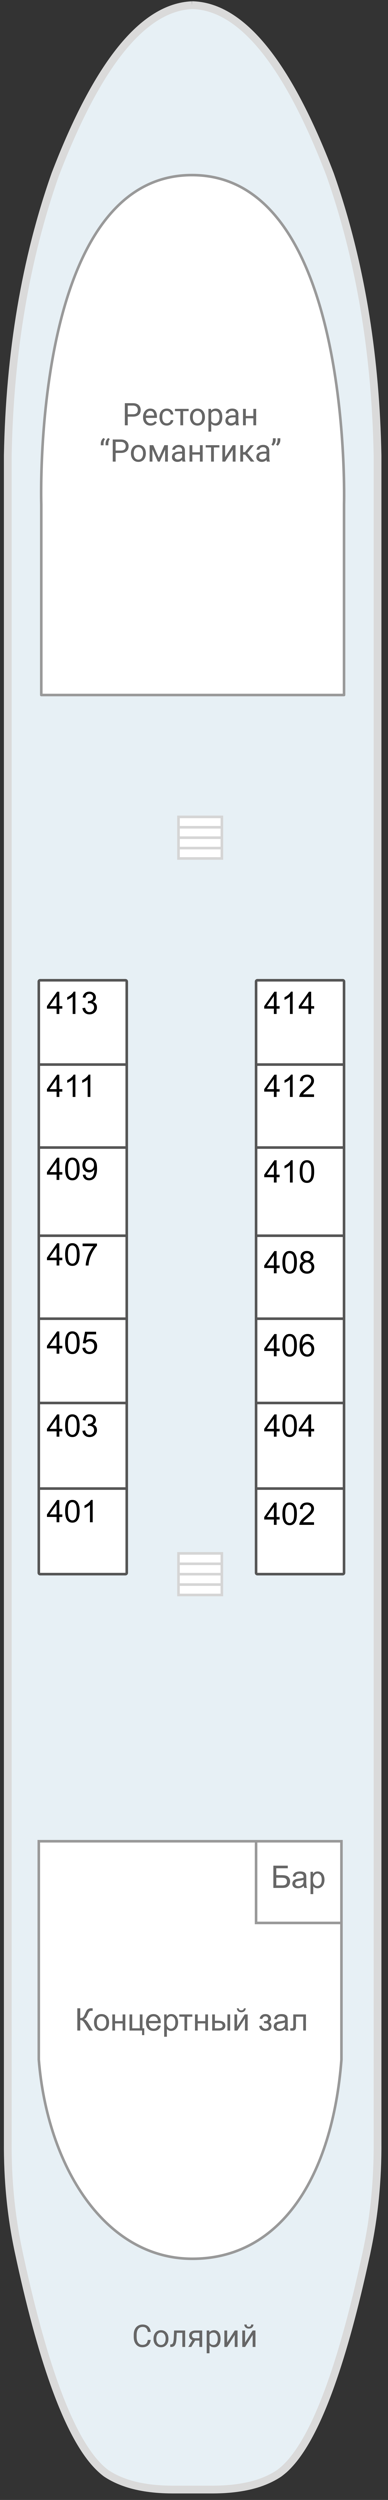 <?xml version="1.0"?>
<svg xmlns="http://www.w3.org/2000/svg" width="150" height="964" viewBox="0 0 150 964" fill="none">
<rect x="0" y="0" width="150" height="964" fill="#333333" stroke="none"/>
<g id="&#x428;&#x43B;&#x44E;&#x43F;&#x43E;&#x447;&#x43D;&#x430;&#x44F;">
<g id="&#x441;&#x445;&#x435;&#x43C;&#x430;">
<g id="&#x43F;&#x430;&#x43B;&#x443;&#x431;&#x430;">
<path d="M74.218 2L74.325 2L74.75 2C93.597 2.792 111.222 24.564 127.626 67.316C133.683 84.527 138.255 102.752 141.336 121.995C144.065 139.102 145.605 157.001 145.96 175.693V825.905C146.066 840.499 144.685 854.545 141.815 868.037C141.674 868.794 141.514 869.535 141.337 870.257C137.049 890.015 132.585 906.383 127.945 919.36C122.206 935.504 116.182 946.433 109.877 952.147C109.239 952.697 108.601 953.214 107.963 953.696C105.66 955.245 103.021 956.519 100.045 957.517C95.121 959.135 89.257 959.96 82.455 959.995L66.513 959.995C59.71 959.961 53.865 959.135 48.976 957.517C45.965 956.518 43.307 955.245 41.004 953.696C40.367 953.214 39.747 952.697 39.144 952.147C32.839 946.433 26.797 935.503 21.023 919.36C16.205 905.901 11.582 888.793 7.153 868.037C4.283 854.543 2.901 840.499 3.008 825.905V175.693C3.752 136.005 9.863 99.878 21.342 67.316C37.746 24.599 55.371 2.826 74.218 2Z" fill="#E7F0F5"/>
<path d="M74.325 2C74.289 2 74.254 2 74.218 2M74.325 2L74.75 2C93.597 2.792 111.222 24.564 127.626 67.316C133.683 84.527 138.255 102.752 141.336 121.995C144.065 139.102 145.605 157.001 145.96 175.693V825.905C146.066 840.499 144.685 854.545 141.815 868.037C141.674 868.794 141.514 869.535 141.337 870.257C137.049 890.015 132.585 906.383 127.945 919.36C122.206 935.504 116.182 946.433 109.877 952.147C109.239 952.697 108.601 953.214 107.963 953.696C105.66 955.245 103.021 956.519 100.045 957.517C95.121 959.135 89.257 959.96 82.455 959.995L66.513 959.995C59.71 959.961 53.865 959.135 48.976 957.517C45.965 956.518 43.307 955.245 41.004 953.696C40.367 953.214 39.747 952.697 39.144 952.147C32.839 946.433 26.797 935.503 21.023 919.36C16.205 905.901 11.582 888.793 7.153 868.037C4.283 854.543 2.901 840.499 3.008 825.905V175.693C3.752 136.005 9.863 99.878 21.342 67.316C37.746 24.599 55.371 2.826 74.218 2M74.325 2L74.218 2" stroke="#DADADA" stroke-width="3"/>
</g>
<g id="&#x43B;&#x435;&#x441;&#x442;&#x43D;&#x438;&#x446;&#x430; 1">
<path d="M69.001 599L85.761 599.001L85.761 603.009L85.761 607.017L85.761 611.026L85.765 615.034L69 615.034L69 611.025L69 607.017L69.001 603.008L69.001 599Z" fill="white"/>
<path d="M69.001 603.008L69.001 599L85.761 599.001L85.761 603.009M69.001 603.008L85.761 603.009M69.001 603.008L69 607.017M85.761 603.009L85.761 607.017M85.761 607.017L69 607.017M85.761 607.017L85.761 611.026M69 607.017L69 611.025M69 611.025L69 615.034L85.765 615.034L85.761 611.026M69 611.025L85.761 611.026" stroke="#D5D5D5"/>
</g>
<g id="&#x43B;&#x435;&#x441;&#x442;&#x43D;&#x438;&#x446;&#x430; 1_2">
<path d="M69.012 315L85.773 315.001L85.772 319.009L85.772 323.017L85.772 327.026L85.776 331.034L69.011 331.033L69.011 327.025L69.012 323.017L69.012 319.008L69.012 315Z" fill="white"/>
<path d="M69.012 319.008L69.012 315L85.773 315.001L85.772 319.009M69.012 319.008L85.772 319.009M69.012 319.008L69.012 323.017M85.772 319.009L85.772 323.017M85.772 323.017L69.012 323.017M85.772 323.017L85.772 327.026M69.012 323.017L69.011 327.025M69.011 327.025L69.011 331.033L85.776 331.034L85.772 327.026M69.011 327.025L85.772 327.026" stroke="#D5D5D5"/>
</g>
<g id="&#x43A;&#x43E;&#x43D;&#x442;&#x443;&#x440;&#x44B; &#x43A;&#x430;&#x44E;&#x442;">
<g id="Vector">
<path d="M99.5 378H132.5C132.776 378 133 378.224 133 378.5V410.5V442.5V476.5V508.5V541V574V606.5C133 606.776 132.776 607 132.5 607H99.5C99.224 607 99 606.776 99 606.5V574V541V508.5V476.5V442.5V410.5V378.5C99 378.224 99.224 378 99.5 378Z" fill="white"/>
<path d="M99 410.5V378.5C99 378.224 99.224 378 99.5 378H132.5C132.776 378 133 378.224 133 378.5V410.5M99 410.5H133M99 410.5V442.5M133 410.5V442.5M133 442.5H99M133 442.5V476.5M99 442.5V476.5M99 476.5H133M99 476.5V508.5M133 476.5V508.5M133 508.5H99M133 508.5V541M99 508.5V541M99 541H133M99 541V574M133 541V574M133 574V606.5C133 606.776 132.776 607 132.5 607H99.5C99.224 607 99 606.776 99 606.5V574M133 574H99" stroke="#555555"/>
</g>
<g id="Vector_2">
<path d="M15.5 378H48.5C48.776 378 49 378.224 49 378.5V410.5V442.5V476.5V508.5V541V574V606.5C49 606.776 48.776 607 48.5 607H15.5C15.224 607 15 606.776 15 606.5V574V541V508.5V476.5V442.5V410.5V378.5C15 378.224 15.224 378 15.5 378Z" fill="white"/>
<path d="M15 410.5V378.5C15 378.224 15.224 378 15.5 378H48.5C48.776 378 49 378.224 49 378.5V410.5M15 410.5H49M15 410.5V442.5M49 410.5V442.5M49 442.5H15M49 442.5V476.5M15 442.5V476.5M15 476.5H49M15 476.5V508.5M49 476.5V508.5M49 508.5H15M49 508.5V541M15 508.5V541M15 541H49M15 541V574M49 541V574M49 574V606.5C49 606.776 48.776 607 48.5 607H15.5C15.224 607 15 606.776 15 606.5V574M49 574H15" stroke="#555555"/>
</g>
</g>
<g id="&#x43A;&#x43E;&#x43D;&#x446;&#x435;&#x440;&#x442;&#x43D;&#x44B;&#x439;-&#x437;&#x430;&#x43B;">
<path d="M132 794.215C128.478 839.562 108.369 871 74.365 871C40.36 871 18.281 835.12 15 794.215V710H99H132V741.5V794.215Z" fill="white"/>
<path d="M99 710H15V794.215C18.281 835.12 40.36 871 74.365 871C108.369 871 128.478 839.562 132 794.215V741.5M99 710H132V741.5M99 710V741.5H132" stroke="#999999"/>
</g>
<path id="&#x440;&#x435;&#x441;&#x442;&#x43E;&#x440;&#x430;&#x43D;" d="M133 194.5C133 194.5 136.5 67.518 74.212 67.518C11.924 67.518 15.963 194.622 15.963 194.622L15.963 268L133 268L133 194.5Z" fill="white" stroke="#999999" stroke-linecap="round" stroke-linejoin="round"/>
</g>
<g id="text-labels">
<path id="&#x421;&#x43E;&#x43B;&#x44F;&#x440;&#x438;&#x439;" d="M58.266 902.293C58.16 903.196 57.826 903.893 57.264 904.385C56.705 904.873 55.961 905.117 55.031 905.117C54.023 905.117 53.215 904.756 52.606 904.033C52 903.311 51.697 902.344 51.697 901.133L51.697 900.313C51.697 899.52 51.838 898.822 52.12 898.221C52.405 897.619 52.807 897.158 53.327 896.838C53.846 896.514 54.448 896.352 55.131 896.352C56.038 896.352 56.764 896.606 57.311 897.114C57.858 897.617 58.176 898.317 58.266 899.211L57.135 899.211C57.037 898.532 56.825 898.039 56.496 897.735C56.172 897.43 55.717 897.278 55.131 897.278C54.413 897.278 53.848 897.543 53.438 898.074C53.032 898.606 52.828 899.361 52.828 900.342L52.828 901.168C52.828 902.094 53.022 902.83 53.408 903.377C53.795 903.924 54.336 904.197 55.031 904.197C55.656 904.197 56.135 904.057 56.467 903.776C56.803 903.49 57.026 902.996 57.135 902.293L58.266 902.293ZM59.35 901.772C59.35 901.151 59.471 900.592 59.713 900.096C59.959 899.6 60.299 899.217 60.733 898.948C61.17 898.678 61.668 898.543 62.227 898.543C63.09 898.543 63.787 898.842 64.319 899.44C64.854 900.038 65.121 900.833 65.121 901.825L65.121 901.901C65.121 902.518 65.002 903.073 64.764 903.565C64.529 904.053 64.192 904.434 63.75 904.708C63.313 904.981 62.809 905.118 62.238 905.118C61.379 905.118 60.682 904.819 60.147 904.221C59.615 903.623 59.35 902.832 59.35 901.848L59.35 901.772ZM60.44 901.901C60.44 902.604 60.602 903.168 60.926 903.594C61.254 904.02 61.691 904.233 62.238 904.233C62.789 904.233 63.227 904.018 63.551 903.588C63.875 903.155 64.037 902.549 64.037 901.772C64.037 901.077 63.871 900.514 63.539 900.084C63.211 899.651 62.774 899.434 62.227 899.434C61.692 899.434 61.26 899.647 60.932 900.073C60.604 900.498 60.44 901.108 60.44 901.901ZM71.584 898.661L71.584 905.001L70.494 905.001L70.494 899.557L68.338 899.557L68.209 901.93C68.139 903.02 67.955 903.799 67.658 904.268C67.365 904.737 66.898 904.981 66.258 905.001L65.824 905.001L65.824 904.046L66.135 904.022C66.486 903.983 66.738 903.78 66.891 903.413C67.043 903.046 67.141 902.366 67.184 901.374L67.301 898.661L71.584 898.661ZM78.17 898.661L78.17 905.001L77.08 905.001L77.08 902.534L75.445 902.534L73.951 905.001L72.779 905.001L74.373 902.37C73.967 902.222 73.654 901.993 73.436 901.684C73.221 901.372 73.114 901.009 73.114 900.595C73.114 900.016 73.33 899.552 73.764 899.2C74.198 898.845 74.778 898.665 75.504 898.661L78.17 898.661ZM74.203 900.606C74.203 900.915 74.309 901.165 74.52 901.356C74.731 901.544 75.01 901.64 75.358 901.644L77.08 901.644L77.08 899.54L75.522 899.54C75.119 899.54 74.799 899.64 74.561 899.839C74.323 900.034 74.203 900.29 74.203 900.606ZM85.266 901.902C85.266 902.867 85.045 903.644 84.604 904.234C84.162 904.824 83.564 905.118 82.811 905.118C82.041 905.118 81.436 904.874 80.994 904.386L80.994 907.439L79.91 907.439L79.91 898.661L80.901 898.661L80.953 899.364C81.395 898.818 82.008 898.544 82.793 898.544C83.555 898.544 84.157 898.831 84.598 899.406C85.043 899.98 85.266 900.779 85.266 901.802L85.266 901.902ZM84.182 901.779C84.182 901.064 84.029 900.499 83.725 900.085C83.42 899.671 83.002 899.464 82.471 899.464C81.815 899.464 81.323 899.755 80.994 900.337L80.994 903.366C81.319 903.945 81.815 904.234 82.483 904.234C83.002 904.234 83.414 904.029 83.719 903.618C84.028 903.204 84.182 902.591 84.182 901.779ZM90.75 898.662L91.834 898.662L91.834 905.002L90.75 905.002L90.75 900.378L87.826 905.001L86.742 905.001L86.743 898.662L87.826 898.662L87.826 903.29L90.75 898.662ZM97.676 898.662L98.76 898.662L98.76 905.002L97.676 905.002L97.676 900.379L94.752 905.002L93.668 905.002L93.668 898.662L94.752 898.662L94.752 903.291L97.676 898.662ZM97.969 896.353C97.969 896.826 97.807 897.207 97.483 897.496C97.162 897.781 96.741 897.924 96.217 897.924C95.694 897.924 95.27 897.779 94.946 897.49C94.621 897.201 94.459 896.822 94.459 896.353L95.344 896.353C95.344 896.627 95.418 896.842 95.567 896.998C95.715 897.15 95.932 897.226 96.217 897.226C96.491 897.226 96.704 897.15 96.856 896.998C97.012 896.846 97.09 896.631 97.09 896.353L97.969 896.353Z" fill="#666666"/>
<path id="&#x41A;&#x43E;&#x43D;&#x446;&#x435;&#x440;&#x442;&#x43D;&#x44B;&#x439; &#x437;&#x430;&#x43B;" d="M29.893 774.41L31.03 774.41L31.029 778.172C31.549 778.172 31.914 778.073 32.125 777.873C32.336 777.67 32.606 777.186 32.934 776.42C33.172 775.858 33.367 775.461 33.52 775.231C33.676 774.996 33.897 774.801 34.182 774.645C34.467 774.485 34.782 774.405 35.125 774.405C35.563 774.405 35.793 774.409 35.817 774.416L35.817 775.401C35.778 775.401 35.702 775.399 35.588 775.395C35.463 775.391 35.387 775.389 35.36 775.389C34.996 775.389 34.727 775.477 34.551 775.653C34.371 775.829 34.166 776.204 33.936 776.778C33.647 777.504 33.403 777.963 33.203 778.155C33.004 778.342 32.766 778.493 32.489 778.606C33.043 778.758 33.59 779.27 34.129 780.141L35.898 783L34.486 783L33.051 780.668C32.656 780.024 32.326 779.582 32.061 779.344C31.795 779.102 31.451 778.981 31.029 778.981L31.029 783L29.893 783L29.893 774.41ZM36.344 779.889C36.344 778.737 36.664 777.883 37.305 777.329C37.84 776.868 38.492 776.637 39.262 776.637C40.117 776.637 40.817 776.919 41.36 777.481C41.903 778.04 42.174 778.813 42.174 779.801C42.174 780.602 42.053 781.233 41.811 781.694C41.572 782.151 41.223 782.507 40.762 782.76C40.305 783.014 39.805 783.141 39.262 783.141C38.391 783.141 37.686 782.862 37.147 782.303C36.611 781.745 36.344 780.94 36.344 779.889ZM37.428 779.889C37.428 780.686 37.602 781.284 37.949 781.682C38.297 782.077 38.734 782.274 39.262 782.274C39.785 782.274 40.221 782.075 40.569 781.676C40.916 781.278 41.09 780.671 41.09 779.854C41.09 779.085 40.914 778.503 40.563 778.108C40.215 777.71 39.782 777.51 39.262 777.51C38.735 777.51 38.297 777.708 37.95 778.102C37.602 778.497 37.428 779.092 37.428 779.889ZM43.422 776.778L44.477 776.778L44.477 779.368L47.401 779.368L47.401 776.778L48.455 776.778L48.455 783.001L47.4 783.001L47.401 780.241L44.477 780.241L44.477 783.001L43.422 783.001L43.422 776.778ZM50.067 776.778L51.121 776.778L51.121 782.134L54.039 782.134L54.039 776.778L55.094 776.779L55.094 782.134L55.773 782.134L55.773 784.765L54.906 784.765L54.906 783.001L50.066 783.001L50.067 776.778ZM61.047 780.998L62.137 781.132C61.965 781.769 61.647 782.263 61.182 782.615C60.717 782.966 60.123 783.142 59.4 783.142C58.49 783.142 57.768 782.863 57.233 782.304C56.701 781.741 56.436 780.954 56.436 779.943C56.436 778.896 56.705 778.083 57.244 777.505C57.783 776.927 58.483 776.638 59.342 776.638C60.174 776.638 60.854 776.921 61.381 777.488C61.908 778.054 62.172 778.851 62.172 779.878C62.172 779.941 62.17 780.035 62.166 780.16L57.526 780.159C57.565 780.843 57.758 781.367 58.106 781.73C58.453 782.093 58.887 782.275 59.406 782.275C59.793 782.275 60.123 782.173 60.397 781.97C60.67 781.767 60.887 781.443 61.047 780.998ZM57.584 779.292L61.059 779.292C61.012 778.769 60.879 778.376 60.66 778.115C60.325 777.708 59.889 777.505 59.354 777.505C58.869 777.505 58.461 777.667 58.129 777.992C57.801 778.316 57.619 778.749 57.584 779.292ZM63.467 785.386L63.467 776.779L64.428 776.779L64.428 777.587C64.655 777.271 64.91 777.035 65.196 776.879C65.481 776.718 65.826 776.638 66.233 776.638C66.764 776.638 67.233 776.775 67.639 777.049C68.045 777.322 68.352 777.709 68.559 778.209C68.766 778.705 68.869 779.25 68.869 779.844C68.869 780.48 68.754 781.054 68.523 781.566C68.297 782.074 67.965 782.465 67.527 782.738C67.094 783.008 66.637 783.142 66.156 783.142C65.805 783.142 65.488 783.068 65.207 782.92C64.93 782.771 64.701 782.584 64.522 782.357L64.522 785.386L63.467 785.386ZM64.422 779.925C64.422 780.726 64.584 781.318 64.908 781.701C65.233 782.084 65.625 782.275 66.086 782.275C66.555 782.275 66.955 782.078 67.287 781.683C67.623 781.285 67.791 780.67 67.791 779.838C67.791 779.045 67.627 778.451 67.299 778.056C66.975 777.662 66.586 777.465 66.133 777.465C65.684 777.464 65.285 777.675 64.938 778.097C64.594 778.515 64.422 779.125 64.422 779.925ZM69.309 776.779L74.365 776.779L74.365 777.652L72.362 777.652L72.361 783.002L71.313 783.002L71.313 777.652L69.309 777.652L69.309 776.779ZM75.379 776.779L76.434 776.779L76.434 779.369L79.358 779.369L79.358 776.779L80.412 776.779L80.412 783.002L79.358 783.002L79.358 780.242L76.434 780.242L76.434 783.002L75.379 783.002L75.379 776.779ZM87.93 776.78L88.985 776.78L88.984 783.002L87.93 783.002L87.93 776.78ZM82.03 776.78L83.084 776.78L83.084 779.211L84.42 779.211C85.291 779.211 85.961 779.381 86.43 779.721C86.903 780.057 87.139 780.522 87.139 781.116C87.139 781.635 86.942 782.081 86.547 782.452C86.156 782.819 85.529 783.002 84.666 783.002L82.029 783.002L82.03 776.78ZM83.084 782.135L84.192 782.135C84.859 782.135 85.336 782.053 85.621 781.889C85.906 781.725 86.049 781.469 86.049 781.122C86.049 780.852 85.944 780.612 85.733 780.401C85.522 780.19 85.055 780.084 84.332 780.084L83.084 780.084L83.084 782.135ZM90.631 776.78L91.686 776.78L91.686 781.526L94.61 776.78L95.746 776.78L95.746 783.003L94.692 783.003L94.692 778.286L91.768 783.003L90.631 783.003L90.631 776.78ZM94.293 774.425L95.014 774.425C94.955 774.913 94.776 775.288 94.475 775.55C94.178 775.811 93.782 775.942 93.285 775.942C92.785 775.942 92.385 775.813 92.084 775.555C91.787 775.294 91.61 774.917 91.551 774.424L92.272 774.424C92.326 774.69 92.434 774.889 92.594 775.022C92.758 775.151 92.977 775.216 93.25 775.216C93.567 775.216 93.805 775.153 93.965 775.028C94.129 774.899 94.239 774.698 94.293 774.425ZM102.051 780.19L102.051 779.364C102.496 779.36 102.799 779.343 102.959 779.312C103.123 779.28 103.278 779.187 103.422 779.03C103.567 778.874 103.639 778.679 103.639 778.444C103.639 778.159 103.543 777.933 103.352 777.765C103.164 777.593 102.92 777.507 102.619 777.507C102.026 777.507 101.61 777.856 101.371 778.556L100.369 778.392C100.682 777.224 101.436 776.64 102.631 776.64C103.295 776.64 103.815 776.821 104.19 777.185C104.569 777.548 104.758 777.982 104.758 778.485C104.758 778.993 104.512 779.398 104.02 779.698C104.332 779.866 104.567 780.081 104.723 780.343C104.879 780.601 104.957 780.907 104.957 781.263C104.957 781.821 104.754 782.275 104.348 782.622C103.941 782.97 103.373 783.144 102.643 783.144C101.225 783.144 100.402 782.513 100.176 781.251L101.166 781.04C101.256 781.438 101.438 781.747 101.711 781.966C101.988 782.185 102.305 782.294 102.66 782.294C103.016 782.294 103.311 782.194 103.545 781.995C103.783 781.792 103.902 781.534 103.902 781.222C103.902 780.98 103.828 780.769 103.68 780.589C103.531 780.409 103.373 780.298 103.205 780.255C103.037 780.208 102.733 780.185 102.291 780.185C102.256 780.185 102.176 780.187 102.051 780.19ZM110.242 782.236C109.852 782.568 109.475 782.802 109.111 782.939C108.752 783.075 108.365 783.144 107.951 783.144C107.268 783.144 106.742 782.978 106.375 782.646C106.008 782.31 105.824 781.882 105.824 781.362C105.824 781.058 105.893 780.78 106.029 780.53C106.17 780.277 106.352 780.073 106.574 779.921C106.801 779.769 107.055 779.654 107.336 779.575C107.543 779.521 107.856 779.468 108.274 779.417C109.125 779.316 109.752 779.195 110.155 779.054C110.158 778.91 110.16 778.818 110.16 778.779C110.16 778.349 110.061 778.046 109.862 777.87C109.592 777.632 109.192 777.513 108.66 777.513C108.164 777.513 107.797 777.601 107.559 777.777C107.324 777.948 107.151 778.255 107.037 778.697L106.006 778.556C106.1 778.114 106.254 777.759 106.469 777.489C106.684 777.216 106.994 777.007 107.401 776.863C107.807 776.714 108.278 776.64 108.813 776.64C109.344 776.64 109.776 776.702 110.108 776.827C110.44 776.953 110.684 777.111 110.84 777.302C110.996 777.49 111.106 777.728 111.168 778.017C111.203 778.197 111.221 778.521 111.221 778.99L111.221 780.396C111.221 781.376 111.242 781.997 111.285 782.259C111.332 782.517 111.422 782.765 111.555 783.003L110.453 783.003C110.344 782.785 110.274 782.529 110.242 782.236ZM110.154 779.88C109.772 780.036 109.197 780.169 108.432 780.279C107.998 780.341 107.692 780.411 107.512 780.489C107.332 780.568 107.194 780.683 107.096 780.835C106.998 780.984 106.949 781.15 106.949 781.333C106.949 781.614 107.055 781.849 107.266 782.036C107.481 782.224 107.793 782.318 108.203 782.318C108.609 782.318 108.971 782.23 109.287 782.054C109.604 781.874 109.836 781.63 109.984 781.322C110.098 781.083 110.154 780.732 110.154 780.267L110.154 779.88ZM113.377 776.781L118.276 776.781L118.275 783.004L117.227 783.004L117.227 777.654L114.432 777.654L114.432 780.753C114.432 781.476 114.408 781.953 114.361 782.183C114.315 782.414 114.186 782.615 113.975 782.787C113.764 782.958 113.459 783.044 113.061 783.044C112.815 783.044 112.531 783.029 112.211 782.997L112.211 782.119L112.674 782.119C112.893 782.119 113.049 782.097 113.143 782.054C113.236 782.007 113.299 781.935 113.33 781.837C113.361 781.74 113.377 781.421 113.377 780.882L113.377 776.781Z" fill="#666666"/>
<path id="&#x41A;&#x43E;&#x43D;&#x446;&#x435;&#x440;&#x442;&#x43D;&#x44B;&#x439; &#x437;&#x430;&#x43B;_2" d="M105.683 719.41L111.255 719.411L111.255 720.424L106.819 720.424L106.819 723.073L108.87 723.073C109.628 723.073 110.229 723.145 110.675 723.29C111.124 723.434 111.483 723.708 111.753 724.11C112.022 724.508 112.157 724.973 112.157 725.504C112.157 725.938 112.059 726.344 111.864 726.723C111.673 727.098 111.385 727.405 111.003 727.643C110.62 727.881 109.968 728 109.046 728L105.682 728L105.683 719.41ZM106.819 727.033L109.093 727.034C109.706 727.034 110.165 726.909 110.47 726.659C110.778 726.409 110.932 726.034 110.932 725.534C110.932 725.178 110.845 724.881 110.669 724.643C110.493 724.405 110.249 724.247 109.936 724.168C109.624 724.09 109.091 724.051 108.337 724.051L106.819 724.051L106.819 727.033ZM117.43 727.233C117.04 727.565 116.663 727.799 116.3 727.936C115.94 728.073 115.553 728.141 115.139 728.141C114.456 728.141 113.93 727.975 113.563 727.643C113.196 727.307 113.012 726.879 113.012 726.36C113.012 726.055 113.081 725.778 113.218 725.528C113.358 725.274 113.54 725.071 113.763 724.919C113.989 724.766 114.243 724.651 114.524 724.573C114.731 724.518 115.044 724.465 115.462 724.415C116.313 724.313 116.94 724.192 117.343 724.051C117.347 723.907 117.349 723.815 117.349 723.776C117.349 723.346 117.249 723.044 117.05 722.868C116.78 722.63 116.38 722.51 115.849 722.51C115.352 722.51 114.985 722.598 114.747 722.774C114.513 722.946 114.339 723.253 114.225 723.694L113.194 723.553C113.288 723.112 113.442 722.756 113.657 722.487C113.872 722.213 114.183 722.004 114.589 721.86C114.995 721.712 115.466 721.637 116.001 721.637C116.532 721.637 116.964 721.7 117.296 721.825C117.628 721.95 117.872 722.108 118.028 722.3C118.185 722.487 118.294 722.725 118.356 723.014C118.392 723.194 118.409 723.518 118.409 723.987L118.409 725.393C118.409 726.374 118.43 726.995 118.473 727.257C118.52 727.514 118.61 727.762 118.743 728.001L117.641 728.001C117.532 727.782 117.462 727.526 117.43 727.233ZM117.343 724.878C116.96 725.034 116.386 725.167 115.62 725.276C115.186 725.339 114.88 725.409 114.7 725.487C114.52 725.565 114.382 725.68 114.284 725.833C114.186 725.981 114.137 726.147 114.137 726.331C114.137 726.612 114.243 726.846 114.454 727.034C114.669 727.221 114.981 727.315 115.391 727.315C115.798 727.315 116.159 727.227 116.475 727.051C116.792 726.872 117.024 726.628 117.173 726.319C117.286 726.081 117.343 725.729 117.343 725.264L117.343 724.878ZM120.049 730.386L120.05 721.778L121.011 721.778L121.011 722.587C121.237 722.27 121.493 722.034 121.778 721.878C122.063 721.718 122.409 721.638 122.815 721.638C123.347 721.638 123.815 721.774 124.222 722.048C124.628 722.321 124.935 722.708 125.142 723.208C125.349 723.704 125.452 724.249 125.452 724.843C125.452 725.48 125.337 726.054 125.106 726.565C124.88 727.073 124.548 727.464 124.11 727.737C123.676 728.007 123.219 728.142 122.739 728.142C122.387 728.142 122.071 728.067 121.79 727.919C121.512 727.77 121.284 727.583 121.104 727.356L121.104 730.386L120.049 730.386ZM121.005 724.925C121.005 725.725 121.167 726.317 121.491 726.7C121.815 727.083 122.208 727.274 122.669 727.274C123.137 727.274 123.538 727.077 123.87 726.683C124.206 726.284 124.374 725.669 124.374 724.837C124.374 724.044 124.21 723.45 123.882 723.056C123.558 722.661 123.169 722.464 122.716 722.464C122.267 722.464 121.868 722.675 121.52 723.097C121.177 723.515 121.005 724.124 121.005 724.925Z" fill="#666666"/>
<path id="&#x420;&#x435;&#x441;&#x442;&#x43E;&#x440;&#x430;&#x43D; " d="M49.384 160.661L49.384 164.001L48.259 164.001L48.259 155.469L51.406 155.469C52.339 155.469 53.07 155.708 53.597 156.184C54.128 156.661 54.394 157.292 54.394 158.077C54.394 158.905 54.134 159.544 53.614 159.993C53.099 160.438 52.358 160.661 51.394 160.661L49.384 160.661ZM49.384 159.741L51.406 159.741C52.007 159.741 52.468 159.6 52.788 159.319C53.109 159.034 53.269 158.624 53.269 158.089C53.269 157.581 53.109 157.175 52.788 156.87C52.468 156.565 52.029 156.407 51.47 156.395L49.384 156.395L49.384 159.741ZM58.208 164.118C57.349 164.118 56.649 163.837 56.11 163.274C55.571 162.708 55.302 161.952 55.302 161.007L55.302 160.807C55.302 160.179 55.421 159.618 55.659 159.126C55.902 158.63 56.237 158.243 56.667 157.966C57.101 157.684 57.57 157.544 58.074 157.544C58.898 157.544 59.538 157.815 59.995 158.358C60.452 158.901 60.681 159.679 60.681 160.69L60.681 161.142L56.386 161.141C56.401 161.766 56.583 162.272 56.931 162.659C57.282 163.042 57.728 163.233 58.267 163.233C58.65 163.233 58.974 163.155 59.239 162.999C59.505 162.843 59.737 162.636 59.937 162.378L60.599 162.894C60.067 163.71 59.27 164.118 58.208 164.118ZM58.074 158.435C57.636 158.434 57.269 158.595 56.972 158.915C56.675 159.231 56.491 159.677 56.421 160.251L59.597 160.251L59.597 160.169C59.566 159.618 59.417 159.192 59.152 158.892C58.886 158.587 58.527 158.435 58.074 158.435ZM64.484 163.234C64.87 163.234 65.208 163.116 65.497 162.882C65.786 162.648 65.946 162.355 65.978 162.003L67.003 162.003C66.984 162.366 66.859 162.712 66.628 163.04C66.397 163.368 66.089 163.63 65.702 163.825C65.319 164.021 64.913 164.118 64.483 164.118C63.62 164.118 62.933 163.831 62.421 163.257C61.913 162.679 61.659 161.89 61.659 160.89L61.659 160.708C61.659 160.091 61.773 159.542 61.999 159.062C62.226 158.581 62.55 158.208 62.972 157.943C63.398 157.677 63.9 157.544 64.478 157.544C65.189 157.544 65.779 157.757 66.247 158.183C66.72 158.609 66.972 159.161 67.003 159.841L65.978 159.841C65.947 159.431 65.79 159.095 65.509 158.833C65.232 158.568 64.888 158.435 64.478 158.435C63.927 158.435 63.499 158.634 63.194 159.032C62.894 159.427 62.743 159.999 62.743 160.749L62.743 160.954C62.743 161.685 62.894 162.247 63.194 162.642C63.495 163.036 63.925 163.234 64.484 163.234ZM72.933 158.541L70.806 158.54L70.806 164.001L69.722 164.001L69.722 158.54L67.636 158.54L67.636 157.661L72.933 157.662L72.933 158.541ZM73.454 160.773C73.454 160.152 73.575 159.593 73.818 159.097C74.064 158.601 74.404 158.218 74.837 157.949C75.275 157.679 75.773 157.545 76.331 157.545C77.195 157.545 77.892 157.843 78.423 158.441C78.958 159.039 79.226 159.834 79.226 160.826L79.226 160.902C79.226 161.519 79.106 162.074 78.868 162.566C78.634 163.054 78.296 163.435 77.855 163.709C77.417 163.982 76.913 164.119 76.343 164.119C75.483 164.119 74.786 163.82 74.251 163.222C73.72 162.625 73.454 161.834 73.454 160.849L73.454 160.773ZM74.544 160.902C74.544 161.605 74.706 162.17 75.03 162.595C75.359 163.021 75.796 163.234 76.343 163.234C76.894 163.234 77.331 163.019 77.655 162.59C77.98 162.156 78.142 161.551 78.142 160.773C78.142 160.078 77.976 159.515 77.644 159.086C77.316 158.652 76.878 158.435 76.331 158.435C75.796 158.435 75.365 158.648 75.036 159.074C74.708 159.5 74.544 160.109 74.544 160.902ZM85.941 160.902C85.941 161.867 85.72 162.645 85.278 163.234C84.837 163.824 84.239 164.119 83.485 164.119C82.716 164.119 82.11 163.875 81.669 163.387L81.669 166.439L80.585 166.439L80.585 157.662L81.576 157.662L81.628 158.365C82.07 157.818 82.683 157.545 83.468 157.545C84.23 157.545 84.831 157.832 85.273 158.406C85.718 158.98 85.941 159.779 85.941 160.803L85.941 160.902ZM84.857 160.779C84.857 160.064 84.704 159.5 84.4 159.086C84.095 158.672 83.677 158.465 83.146 158.465C82.49 158.465 81.997 158.756 81.669 159.338L81.669 162.367C81.993 162.945 82.489 163.234 83.157 163.234C83.677 163.234 84.089 163.029 84.394 162.619C84.702 162.205 84.857 161.592 84.857 160.779ZM91.237 164.002C91.175 163.877 91.124 163.655 91.085 163.334C90.581 163.858 89.98 164.119 89.28 164.119C88.655 164.119 88.142 163.943 87.739 163.592C87.341 163.236 87.142 162.787 87.142 162.244C87.142 161.584 87.392 161.072 87.892 160.709C88.396 160.342 89.103 160.158 90.013 160.158L91.068 160.158L91.068 159.66C91.068 159.281 90.954 158.981 90.728 158.758C90.501 158.531 90.167 158.418 89.726 158.418C89.339 158.418 89.015 158.516 88.753 158.711C88.491 158.906 88.361 159.143 88.361 159.42L87.271 159.42C87.271 159.104 87.382 158.799 87.605 158.506C87.831 158.209 88.136 157.975 88.519 157.803C88.906 157.631 89.329 157.545 89.79 157.545C90.521 157.545 91.093 157.729 91.507 158.096C91.921 158.459 92.136 158.961 92.152 159.602L92.151 162.52C92.151 163.102 92.226 163.565 92.374 163.908L92.374 164.002L91.237 164.002ZM89.439 163.176C89.778 163.176 90.101 163.088 90.405 162.912C90.71 162.737 90.931 162.508 91.067 162.227L91.067 160.926L90.218 160.926C88.89 160.926 88.226 161.315 88.226 162.092C88.226 162.432 88.339 162.697 88.566 162.889C88.792 163.08 89.083 163.176 89.439 163.176ZM99.03 164.002L97.946 164.002L97.946 161.295L95.034 161.295L95.034 164.002L93.944 164.002L93.945 157.662L95.034 157.662L95.034 160.411L97.946 160.411L97.947 157.663L99.031 157.663L99.03 164.002ZM39.979 168.889L40.6 169.311C40.237 169.807 40.05 170.342 40.038 170.916L40.038 171.713L38.96 171.713L38.96 171.033C38.96 170.635 39.053 170.24 39.241 169.85C39.432 169.459 39.678 169.139 39.979 168.889ZM41.825 168.889L42.446 169.311C42.083 169.807 41.895 170.342 41.884 170.916L41.883 171.713L40.805 171.713L40.805 171.033C40.805 170.635 40.899 170.241 41.087 169.85C41.278 169.459 41.524 169.139 41.825 168.889ZM44.708 174.661L44.708 178L43.583 178L43.583 169.469L46.729 169.469C47.663 169.469 48.393 169.708 48.921 170.184C49.452 170.661 49.718 171.292 49.718 172.077C49.718 172.905 49.458 173.544 48.938 173.993C48.422 174.438 47.682 174.661 46.717 174.661L44.708 174.661ZM44.708 173.741L46.729 173.741C47.331 173.741 47.792 173.6 48.112 173.319C48.432 173.034 48.593 172.624 48.593 172.088C48.593 171.581 48.432 171.174 48.112 170.87C47.792 170.565 47.352 170.407 46.794 170.395L44.708 170.395L44.708 173.741ZM50.614 174.772C50.614 174.151 50.735 173.592 50.977 173.096C51.223 172.6 51.563 172.217 51.997 171.948C52.434 171.678 52.932 171.544 53.491 171.544C54.354 171.544 55.051 171.843 55.583 172.44C56.118 173.038 56.385 173.833 56.385 174.825L56.385 174.901C56.385 175.518 56.266 176.073 56.028 176.565C55.794 177.054 55.456 177.434 55.014 177.708C54.577 177.981 54.073 178.118 53.502 178.118C52.643 178.118 51.946 177.819 51.411 177.221C50.879 176.624 50.614 175.833 50.614 174.848L50.614 174.772ZM51.704 174.901C51.704 175.604 51.866 176.169 52.19 176.594C52.518 177.02 52.956 177.233 53.502 177.233C54.053 177.233 54.491 177.018 54.815 176.589C55.139 176.155 55.301 175.55 55.301 174.772C55.301 174.077 55.135 173.514 54.803 173.085C54.475 172.651 54.038 172.434 53.491 172.434C52.956 172.434 52.524 172.647 52.196 173.073C51.868 173.499 51.704 174.108 51.704 174.901ZM61.395 176.565L63.551 171.661L64.905 171.661L64.905 178.001L63.821 178.001L63.821 173.39L61.77 178.001L61.02 178.001L58.928 173.29L58.928 178.001L57.844 178.001L57.844 171.661L59.251 171.661L61.395 176.565ZM70.565 178.001C70.502 177.876 70.452 177.654 70.413 177.333C69.909 177.857 69.307 178.119 68.608 178.119C67.983 178.118 67.469 177.943 67.067 177.591C66.668 177.236 66.469 176.786 66.469 176.243C66.469 175.583 66.719 175.072 67.219 174.708C67.723 174.341 68.43 174.158 69.341 174.158L70.395 174.158L70.395 173.66C70.395 173.281 70.282 172.98 70.055 172.757C69.829 172.531 69.495 172.417 69.053 172.417C68.667 172.417 68.343 172.515 68.081 172.71C67.819 172.906 67.688 173.142 67.688 173.419L66.598 173.419C66.598 173.103 66.71 172.798 66.932 172.505C67.159 172.208 67.464 171.974 67.846 171.802C68.233 171.63 68.657 171.544 69.118 171.544C69.848 171.544 70.421 171.728 70.835 172.095C71.249 172.458 71.464 172.96 71.479 173.601L71.479 176.519C71.479 177.101 71.553 177.564 71.702 177.908L71.702 178.001L70.565 178.001ZM68.766 177.175C69.106 177.175 69.428 177.087 69.733 176.912C70.038 176.736 70.258 176.507 70.395 176.226L70.395 174.925L69.546 174.925C68.217 174.925 67.553 175.314 67.553 176.091C67.553 176.431 67.666 176.697 67.893 176.888C68.12 177.079 68.411 177.175 68.766 177.175ZM78.358 178.002L77.274 178.002L77.274 175.295L74.362 175.294L74.362 178.002L73.272 178.001L73.272 171.662L74.362 171.662L74.362 174.41L77.274 174.41L77.274 171.662L78.358 171.662L78.358 178.002ZM84.815 172.541L82.688 172.541L82.688 178.002L81.604 178.002L81.604 172.541L79.518 172.541L79.518 171.662L84.815 171.662L84.815 172.541ZM89.971 171.662L91.055 171.662L91.055 178.002L89.971 178.002L89.971 173.379L87.047 178.002L85.963 178.002L85.964 171.662L87.048 171.662L87.047 176.291L89.971 171.662ZM94.77 175.301L93.979 175.301L93.979 178.002L92.889 178.002L92.889 171.662L93.979 171.662L93.979 174.346L94.688 174.346L96.821 171.663L98.133 171.663L95.626 174.709L98.344 178.002L96.967 178.002L94.77 175.301ZM103.19 178.003C103.127 177.878 103.077 177.655 103.038 177.335C102.534 177.858 101.932 178.12 101.233 178.12C100.608 178.12 100.094 177.944 99.692 177.592C99.293 177.237 99.094 176.788 99.094 176.245C99.094 175.584 99.344 175.073 99.844 174.71C100.348 174.342 101.055 174.159 101.965 174.159L103.02 174.159L103.02 173.661C103.02 173.282 102.907 172.981 102.68 172.758C102.454 172.532 102.12 172.419 101.678 172.419C101.292 172.419 100.967 172.516 100.706 172.712C100.444 172.907 100.313 173.143 100.313 173.42L99.223 173.42C99.223 173.104 99.335 172.799 99.557 172.506C99.784 172.21 100.089 171.975 100.471 171.803C100.858 171.631 101.282 171.546 101.743 171.546C102.473 171.546 103.046 171.729 103.46 172.096C103.874 172.46 104.089 172.962 104.104 173.602L104.104 176.52C104.104 177.102 104.178 177.565 104.327 177.909L104.327 178.003L103.19 178.003ZM101.391 177.176C101.731 177.176 102.053 177.089 102.358 176.913C102.663 176.737 102.883 176.508 103.02 176.227L103.02 174.926L102.171 174.926C100.842 174.926 100.178 175.315 100.178 176.092C100.178 176.432 100.292 176.698 100.518 176.889C100.745 177.081 101.036 177.176 101.391 177.176ZM105.551 171.874L104.936 171.452C105.3 170.944 105.487 170.409 105.499 169.846L105.499 169.003L106.571 169.003L106.571 169.764C106.567 170.155 106.47 170.546 106.278 170.936C106.091 171.323 105.848 171.636 105.551 171.874ZM107.35 171.874L106.735 171.452C107.098 170.944 107.286 170.409 107.298 169.847L107.298 169.003L108.37 169.003L108.37 169.765C108.366 170.155 108.268 170.546 108.077 170.936C107.889 171.323 107.647 171.636 107.35 171.874Z" fill="#666666"/>
<path id="401" d="M21.88 587L21.88 584.944L18.153 584.943L18.153 583.977L22.073 578.41L22.935 578.41L22.934 583.977L24.095 583.977L24.095 584.944L22.934 584.944L22.934 587L21.88 587ZM21.88 583.977L21.88 580.104L19.19 583.977L21.88 583.977ZM25.179 582.764C25.179 581.748 25.282 580.932 25.489 580.315C25.7 579.694 26.011 579.215 26.421 578.879C26.835 578.543 27.355 578.375 27.98 578.375C28.441 578.376 28.845 578.469 29.192 578.657C29.54 578.84 29.827 579.108 30.054 579.46C30.28 579.807 30.458 580.233 30.587 580.737C30.716 581.237 30.78 581.913 30.78 582.764C30.78 583.772 30.677 584.587 30.47 585.208C30.263 585.825 29.952 586.303 29.538 586.643C29.128 586.979 28.608 587.147 27.979 587.147C27.151 587.147 26.501 586.85 26.028 586.256C25.462 585.541 25.179 584.377 25.179 582.764ZM26.263 582.764C26.263 584.174 26.427 585.114 26.755 585.582C27.087 586.047 27.495 586.28 27.979 586.28C28.464 586.28 28.87 586.045 29.198 585.577C29.53 585.108 29.696 584.17 29.696 582.764C29.696 581.35 29.53 580.411 29.198 579.946C28.87 579.481 28.46 579.249 27.968 579.249C27.483 579.249 27.097 579.454 26.808 579.864C26.444 580.387 26.263 581.354 26.263 582.764ZM35.831 587.001L34.776 587.001L34.776 580.28C34.523 580.522 34.188 580.764 33.775 581.007C33.364 581.249 32.995 581.43 32.667 581.551L32.667 580.532C33.257 580.255 33.773 579.919 34.214 579.524C34.655 579.13 34.968 578.747 35.151 578.376L35.831 578.376L35.831 587.001Z" fill="black"/>
<path id="403" d="M21.88 554L21.88 551.944L18.153 551.943L18.153 550.977L22.073 545.41L22.935 545.41L22.934 550.977L24.095 550.977L24.095 551.944L22.934 551.944L22.934 554L21.88 554ZM21.88 550.977L21.88 547.104L19.19 550.977L21.88 550.977ZM25.179 549.764C25.179 548.748 25.282 547.932 25.489 547.315C25.7 546.694 26.011 546.215 26.421 545.879C26.835 545.543 27.355 545.375 27.98 545.375C28.441 545.376 28.845 545.469 29.192 545.657C29.54 545.84 29.827 546.108 30.054 546.46C30.28 546.807 30.458 547.233 30.587 547.737C30.716 548.237 30.78 548.913 30.78 549.764C30.78 550.772 30.677 551.587 30.47 552.208C30.263 552.825 29.952 553.303 29.538 553.643C29.128 553.979 28.608 554.147 27.979 554.147C27.151 554.147 26.501 553.85 26.028 553.256C25.462 552.541 25.179 551.377 25.179 549.764ZM26.263 549.764C26.263 551.174 26.427 552.114 26.755 552.582C27.087 553.047 27.495 553.28 27.979 553.28C28.464 553.28 28.87 553.045 29.198 552.577C29.53 552.108 29.696 551.17 29.696 549.764C29.696 548.35 29.53 547.411 29.198 546.946C28.87 546.481 28.46 546.249 27.968 546.249C27.483 546.249 27.097 546.454 26.808 546.864C26.444 547.387 26.263 548.354 26.263 549.764ZM31.864 551.733L32.919 551.592C33.04 552.19 33.245 552.622 33.534 552.887C33.827 553.149 34.182 553.28 34.6 553.28C35.096 553.28 35.514 553.108 35.854 552.764C36.198 552.421 36.37 551.995 36.37 551.487C36.37 551.003 36.212 550.604 35.895 550.292C35.579 549.975 35.177 549.817 34.688 549.817C34.489 549.817 34.241 549.856 33.944 549.934L34.062 549.009C34.132 549.016 34.188 549.02 34.231 549.02C34.681 549.02 35.085 548.903 35.444 548.669C35.804 548.434 35.983 548.073 35.983 547.585C35.983 547.198 35.853 546.878 35.591 546.624C35.329 546.37 34.991 546.243 34.577 546.243C34.167 546.243 33.825 546.372 33.552 546.63C33.278 546.887 33.103 547.274 33.025 547.79L31.97 547.602C32.099 546.895 32.392 546.348 32.849 545.962C33.306 545.571 33.874 545.376 34.554 545.376C35.023 545.376 35.454 545.477 35.849 545.68C36.243 545.88 36.544 546.153 36.751 546.501C36.962 546.848 37.068 547.218 37.068 547.608C37.067 547.979 36.968 548.317 36.769 548.622C36.569 548.927 36.274 549.169 35.884 549.348C36.392 549.466 36.786 549.71 37.067 550.081C37.349 550.448 37.489 550.909 37.489 551.464C37.489 552.214 37.216 552.85 36.669 553.374C36.122 553.893 35.431 554.153 34.595 554.153C33.841 554.153 33.214 553.928 32.714 553.479C32.218 553.03 31.934 552.448 31.864 551.733Z" fill="black"/>
<path id="405" d="M21.88 522L21.88 519.944L18.153 519.943L18.153 518.977L22.073 513.41L22.935 513.41L22.934 518.977L24.095 518.977L24.095 519.944L22.934 519.944L22.934 522L21.88 522ZM21.88 518.977L21.88 515.104L19.19 518.977L21.88 518.977ZM25.179 517.764C25.179 516.748 25.282 515.932 25.489 515.315C25.7 514.694 26.011 514.215 26.421 513.879C26.835 513.543 27.355 513.375 27.98 513.375C28.441 513.376 28.845 513.469 29.192 513.657C29.54 513.84 29.827 514.108 30.054 514.46C30.28 514.807 30.458 515.233 30.587 515.737C30.716 516.237 30.78 516.913 30.78 517.764C30.78 518.772 30.677 519.587 30.47 520.208C30.263 520.825 29.952 521.303 29.538 521.643C29.128 521.979 28.608 522.147 27.979 522.147C27.151 522.147 26.501 521.85 26.028 521.256C25.462 520.541 25.179 519.377 25.179 517.764ZM26.263 517.764C26.263 519.174 26.427 520.114 26.755 520.582C27.087 521.047 27.495 521.28 27.979 521.28C28.464 521.28 28.87 521.045 29.198 520.577C29.53 520.108 29.696 519.17 29.696 517.764C29.696 516.35 29.53 515.411 29.198 514.946C28.87 514.481 28.46 514.249 27.968 514.249C27.483 514.249 27.097 514.454 26.808 514.864C26.444 515.387 26.263 516.354 26.263 517.764ZM31.858 519.751L32.966 519.657C33.048 520.196 33.237 520.602 33.534 520.876C33.835 521.145 34.196 521.28 34.618 521.28C35.126 521.28 35.556 521.089 35.907 520.706C36.259 520.323 36.434 519.815 36.434 519.182C36.434 518.581 36.265 518.106 35.925 517.759C35.589 517.411 35.148 517.237 34.601 517.237C34.261 517.237 33.954 517.315 33.681 517.471C33.407 517.624 33.192 517.823 33.036 518.069L32.046 517.94L32.878 513.528L37.15 513.528L37.15 514.536L33.722 514.536L33.259 516.844C33.775 516.485 34.316 516.305 34.882 516.305C35.632 516.305 36.265 516.565 36.78 517.085C37.296 517.604 37.554 518.272 37.554 519.089C37.554 519.866 37.327 520.538 36.874 521.104C36.323 521.8 35.571 522.147 34.618 522.147C33.837 522.147 33.198 521.928 32.702 521.491C32.21 521.053 31.929 520.473 31.858 519.751Z" fill="black"/>
<path id="407" d="M21.88 488L21.88 485.944L18.153 485.943L18.153 484.977L22.073 479.41L22.935 479.41L22.934 484.977L24.095 484.977L24.095 485.944L22.934 485.944L22.934 488L21.88 488ZM21.88 484.977L21.88 481.104L19.19 484.977L21.88 484.977ZM25.179 483.764C25.179 482.748 25.282 481.932 25.489 481.315C25.7 480.694 26.011 480.215 26.421 479.879C26.835 479.543 27.355 479.375 27.98 479.375C28.441 479.376 28.845 479.469 29.192 479.657C29.54 479.84 29.827 480.108 30.054 480.46C30.28 480.807 30.458 481.233 30.587 481.737C30.716 482.237 30.78 482.913 30.78 483.764C30.78 484.772 30.677 485.587 30.47 486.208C30.263 486.825 29.952 487.303 29.538 487.643C29.128 487.979 28.608 488.147 27.979 488.147C27.151 488.147 26.501 487.85 26.028 487.256C25.462 486.541 25.179 485.377 25.179 483.764ZM26.263 483.764C26.263 485.174 26.427 486.114 26.755 486.582C27.087 487.047 27.495 487.28 27.979 487.28C28.464 487.28 28.87 487.045 29.198 486.577C29.53 486.108 29.696 485.17 29.696 483.764C29.696 482.35 29.53 481.411 29.198 480.946C28.87 480.481 28.46 480.249 27.968 480.249C27.483 480.249 27.097 480.454 26.808 480.864C26.444 481.387 26.263 482.354 26.263 483.764ZM31.929 480.536L31.929 479.522L37.489 479.522L37.489 480.343C36.943 480.925 36.4 481.698 35.86 482.663C35.325 483.628 34.911 484.62 34.618 485.639C34.407 486.358 34.272 487.145 34.214 488.001L33.13 488.001C33.142 487.325 33.274 486.509 33.528 485.551C33.782 484.594 34.145 483.673 34.618 482.786C35.095 481.895 35.601 481.145 36.136 480.536L31.929 480.536Z" fill="black"/>
<path id="409" d="M21.879 455L21.879 452.944L18.153 452.943L18.153 451.977L22.073 446.41L22.934 446.41L22.934 451.977L24.094 451.977L24.094 452.944L22.934 452.944L22.934 455L21.879 455ZM21.879 451.977L21.88 448.104L19.19 451.977L21.879 451.977ZM25.178 450.764C25.178 449.748 25.282 448.932 25.489 448.315C25.7 447.694 26.01 447.215 26.421 446.879C26.835 446.543 27.354 446.375 27.979 446.375C28.44 446.376 28.844 446.469 29.192 446.657C29.54 446.84 29.827 447.108 30.053 447.46C30.28 447.807 30.458 448.233 30.587 448.737C30.715 449.237 30.78 449.913 30.78 450.764C30.78 451.772 30.676 452.587 30.469 453.208C30.262 453.825 29.951 454.303 29.537 454.643C29.127 454.979 28.608 455.147 27.979 455.147C27.151 455.147 26.5 454.85 26.028 454.256C25.461 453.541 25.178 452.377 25.178 450.764ZM26.262 450.764C26.262 452.174 26.426 453.114 26.754 453.582C27.086 454.047 27.494 454.28 27.979 454.28C28.463 454.28 28.869 454.045 29.198 453.577C29.53 453.108 29.696 452.17 29.696 450.764C29.696 449.35 29.53 448.411 29.198 447.946C28.87 447.481 28.46 447.249 27.967 447.249C27.483 447.249 27.096 447.454 26.807 447.864C26.444 448.387 26.262 449.354 26.262 450.764ZM32.016 453.014L33.03 452.921C33.116 453.397 33.28 453.743 33.522 453.958C33.764 454.173 34.075 454.28 34.453 454.28C34.778 454.28 35.061 454.206 35.303 454.057C35.549 453.909 35.75 453.712 35.907 453.466C36.063 453.216 36.194 452.88 36.299 452.458C36.405 452.036 36.458 451.606 36.458 451.169C36.458 451.122 36.456 451.052 36.452 450.958C36.241 451.294 35.952 451.567 35.584 451.778C35.221 451.985 34.827 452.089 34.401 452.089C33.69 452.089 33.088 451.831 32.596 451.315C32.104 450.799 31.858 450.12 31.858 449.276C31.858 448.405 32.114 447.704 32.626 447.173C33.141 446.641 33.786 446.376 34.559 446.376C35.118 446.376 35.628 446.526 36.089 446.827C36.553 447.128 36.905 447.557 37.143 448.116C37.385 448.671 37.506 449.475 37.506 450.53C37.506 451.628 37.387 452.503 37.149 453.155C36.91 453.804 36.555 454.298 36.082 454.638C35.614 454.977 35.063 455.147 34.43 455.147C33.758 455.147 33.209 454.962 32.783 454.591C32.358 454.215 32.102 453.69 32.016 453.014ZM36.334 449.223C36.334 448.618 36.172 448.138 35.848 447.782C35.528 447.427 35.141 447.249 34.688 447.249C34.219 447.249 33.811 447.44 33.464 447.823C33.116 448.206 32.942 448.702 32.942 449.311C32.942 449.858 33.106 450.303 33.434 450.647C33.766 450.987 34.174 451.157 34.659 451.157C35.147 451.157 35.547 450.987 35.86 450.647C36.176 450.304 36.334 449.829 36.334 449.223Z" fill="black"/>
<path id="406" d="M105.879 523L105.879 520.944L102.153 520.943L102.153 519.977L106.073 514.41L106.934 514.41L106.934 519.977L108.094 519.977L108.094 520.944L106.934 520.944L106.934 523L105.879 523ZM105.879 519.977L105.879 516.104L103.19 519.977L105.879 519.977ZM109.178 518.764C109.178 517.748 109.282 516.932 109.489 516.315C109.7 515.694 110.01 515.215 110.421 514.879C110.835 514.543 111.354 514.375 111.979 514.375C112.44 514.376 112.844 514.469 113.192 514.657C113.54 514.84 113.827 515.108 114.053 515.46C114.28 515.807 114.458 516.233 114.586 516.737C114.715 517.237 114.78 517.913 114.78 518.764C114.78 519.772 114.676 520.587 114.469 521.208C114.262 521.825 113.952 522.303 113.537 522.643C113.127 522.979 112.608 523.147 111.979 523.147C111.151 523.147 110.5 522.85 110.028 522.256C109.461 521.541 109.178 520.377 109.178 518.764ZM110.262 518.764C110.262 520.174 110.426 521.114 110.754 521.582C111.086 522.047 111.494 522.28 111.979 522.28C112.463 522.28 112.869 522.045 113.198 521.577C113.53 521.108 113.696 520.17 113.696 518.764C113.696 517.35 113.53 516.411 113.198 515.946C112.87 515.481 112.46 515.249 111.967 515.249C111.483 515.249 111.096 515.454 110.807 515.864C110.444 516.387 110.262 517.354 110.262 518.764ZM121.331 516.515L120.282 516.597C120.188 516.182 120.055 515.882 119.883 515.694C119.598 515.393 119.247 515.243 118.829 515.243C118.493 515.243 118.198 515.337 117.944 515.524C117.612 515.766 117.35 516.12 117.159 516.585C116.967 517.05 116.868 517.712 116.86 518.571C117.114 518.184 117.424 517.897 117.792 517.71C118.159 517.522 118.543 517.428 118.946 517.428C119.649 517.429 120.247 517.688 120.739 518.208C121.235 518.723 121.483 519.391 121.483 520.212C121.483 520.751 121.366 521.253 121.131 521.718C120.901 522.179 120.582 522.532 120.176 522.778C119.77 523.024 119.309 523.147 118.793 523.147C117.914 523.147 117.198 522.825 116.643 522.18C116.088 521.532 115.811 520.465 115.811 518.981C115.811 517.321 116.118 516.114 116.731 515.36C117.266 514.704 117.987 514.376 118.893 514.376C119.569 514.376 120.122 514.565 120.551 514.944C120.985 515.323 121.245 515.847 121.331 516.515ZM117.024 520.217C117.024 520.581 117.1 520.928 117.252 521.26C117.409 521.592 117.625 521.846 117.903 522.022C118.18 522.194 118.471 522.28 118.776 522.28C119.221 522.28 119.604 522.1 119.924 521.741C120.245 521.382 120.405 520.893 120.405 520.276C120.405 519.682 120.247 519.216 119.93 518.876C119.614 518.532 119.215 518.36 118.735 518.36C118.258 518.36 117.854 518.532 117.522 518.876C117.19 519.216 117.024 519.663 117.024 520.217Z" fill="black"/>
<path id="408" d="M105.879 491L105.879 488.944L102.153 488.943L102.153 487.977L106.073 482.41L106.934 482.41L106.934 487.977L108.094 487.977L108.094 488.944L106.934 488.944L106.934 491L105.879 491ZM105.879 487.977L105.879 484.104L103.19 487.977L105.879 487.977ZM109.178 486.764C109.178 485.748 109.282 484.932 109.489 484.315C109.7 483.694 110.01 483.215 110.421 482.879C110.835 482.543 111.354 482.375 111.979 482.375C112.44 482.376 112.844 482.469 113.192 482.657C113.54 482.84 113.827 483.108 114.053 483.46C114.28 483.807 114.458 484.233 114.586 484.737C114.715 485.237 114.78 485.913 114.78 486.764C114.78 487.772 114.676 488.587 114.469 489.208C114.262 489.825 113.952 490.303 113.537 490.643C113.127 490.979 112.608 491.147 111.979 491.147C111.151 491.147 110.5 490.85 110.028 490.256C109.461 489.541 109.178 488.377 109.178 486.764ZM110.262 486.764C110.262 488.174 110.426 489.114 110.754 489.582C111.086 490.047 111.494 490.28 111.979 490.28C112.463 490.28 112.869 490.045 113.198 489.577C113.53 489.108 113.696 488.17 113.696 486.764C113.696 485.35 113.53 484.411 113.198 483.946C112.87 483.481 112.46 483.249 111.967 483.249C111.483 483.249 111.096 483.454 110.807 483.864C110.444 484.387 110.262 485.354 110.262 486.764ZM117.481 486.342C117.043 486.182 116.719 485.954 116.508 485.657C116.297 485.36 116.192 485.005 116.192 484.59C116.192 483.965 116.417 483.44 116.866 483.014C117.315 482.589 117.913 482.376 118.659 482.376C119.409 482.376 120.012 482.595 120.469 483.032C120.926 483.466 121.155 483.995 121.155 484.62C121.155 485.018 121.049 485.366 120.838 485.663C120.631 485.956 120.315 486.182 119.889 486.343C120.417 486.514 120.817 486.792 121.09 487.175C121.368 487.557 121.506 488.015 121.506 488.546C121.506 489.28 121.246 489.897 120.727 490.397C120.207 490.897 119.524 491.147 118.676 491.147C117.828 491.147 117.145 490.897 116.625 490.397C116.106 489.893 115.846 489.266 115.846 488.516C115.846 487.958 115.987 487.491 116.268 487.116C116.553 486.737 116.958 486.479 117.481 486.342ZM117.27 484.555C117.27 484.962 117.401 485.294 117.663 485.551C117.924 485.809 118.264 485.938 118.682 485.938C119.088 485.938 119.42 485.811 119.678 485.557C119.94 485.3 120.071 484.985 120.071 484.614C120.071 484.227 119.936 483.903 119.667 483.641C119.401 483.376 119.069 483.243 118.671 483.243C118.268 483.243 117.934 483.372 117.669 483.63C117.403 483.887 117.27 484.196 117.27 484.555ZM116.93 488.522C116.93 488.823 117 489.114 117.141 489.395C117.286 489.676 117.498 489.895 117.78 490.051C118.061 490.204 118.364 490.28 118.688 490.28C119.192 490.28 119.608 490.118 119.936 489.794C120.264 489.47 120.428 489.057 120.428 488.557C120.428 488.05 120.258 487.63 119.918 487.298C119.583 486.966 119.161 486.8 118.653 486.8C118.157 486.8 117.745 486.964 117.416 487.292C117.092 487.62 116.93 488.03 116.93 488.522Z" fill="black"/>
<path id="410" d="M105.879 456L105.879 453.944L102.153 453.943L102.153 452.977L106.073 447.41L106.934 447.41L106.934 452.977L108.094 452.977L108.094 453.944L106.934 453.944L106.934 456L105.879 456ZM105.879 452.977L105.879 449.104L103.19 452.977L105.879 452.977ZM113.151 456.001L112.096 456L112.096 449.28C111.842 449.522 111.508 449.764 111.094 450.006C110.684 450.248 110.315 450.43 109.987 450.551L109.987 449.532C110.577 449.254 111.092 448.918 111.534 448.524C111.975 448.129 112.288 447.747 112.471 447.376L113.151 447.376L113.151 456.001ZM115.858 451.764C115.858 450.749 115.961 449.932 116.169 449.315C116.379 448.694 116.69 448.216 117.1 447.88C117.514 447.544 118.034 447.376 118.659 447.376C119.12 447.376 119.524 447.47 119.872 447.657C120.219 447.841 120.506 448.108 120.733 448.46C120.96 448.807 121.137 449.233 121.266 449.737C121.395 450.237 121.459 450.913 121.459 451.765C121.459 452.772 121.356 453.587 121.149 454.208C120.942 454.825 120.631 455.304 120.217 455.643C119.807 455.979 119.287 456.147 118.659 456.147C117.83 456.147 117.18 455.85 116.707 455.257C116.141 454.542 115.858 453.378 115.858 451.764ZM116.942 451.764C116.942 453.175 117.106 454.114 117.434 454.583C117.766 455.048 118.174 455.28 118.659 455.28C119.143 455.28 119.549 455.046 119.877 454.577C120.209 454.108 120.375 453.171 120.375 451.764C120.376 450.35 120.21 449.411 119.878 448.946C119.549 448.481 119.139 448.249 118.647 448.249C118.163 448.249 117.776 448.454 117.487 448.864C117.124 449.387 116.942 450.354 116.942 451.764Z" fill="black"/>
<path id="412" d="M105.879 423L105.879 420.944L102.153 420.943L102.153 419.977L106.073 414.41L106.934 414.41L106.934 419.977L108.094 419.977L108.094 420.944L106.934 420.944L106.934 423L105.879 423ZM105.879 419.977L105.879 416.104L103.19 419.977L105.879 419.977ZM113.151 423.001L112.096 423L112.096 416.28C111.842 416.522 111.508 416.764 111.094 417.006C110.684 417.248 110.315 417.43 109.987 417.551L109.987 416.532C110.577 416.254 111.092 415.918 111.534 415.524C111.975 415.129 112.288 414.747 112.471 414.376L113.151 414.376L113.151 423.001ZM121.401 421.987L121.401 423.001L115.723 423.001C115.715 422.747 115.756 422.503 115.846 422.268C115.991 421.882 116.221 421.501 116.537 421.126C116.858 420.751 117.319 420.317 117.92 419.825C118.854 419.059 119.485 418.454 119.813 418.009C120.141 417.559 120.305 417.136 120.305 416.737C120.305 416.319 120.155 415.968 119.854 415.682C119.557 415.393 119.169 415.249 118.688 415.249C118.18 415.249 117.774 415.401 117.469 415.706C117.165 416.01 117.01 416.432 117.006 416.971L115.922 416.86C115.997 416.051 116.276 415.436 116.76 415.014C117.245 414.589 117.895 414.376 118.712 414.376C119.536 414.376 120.188 414.604 120.669 415.061C121.149 415.518 121.389 416.085 121.389 416.761C121.389 417.104 121.319 417.442 121.178 417.774C121.038 418.106 120.803 418.456 120.475 418.823C120.151 419.19 119.61 419.694 118.852 420.335C118.219 420.866 117.813 421.227 117.633 421.419C117.453 421.606 117.305 421.796 117.188 421.987L121.401 421.987Z" fill="black"/>
<path id="414" d="M105.879 391L105.879 388.944L102.153 388.943L102.153 387.977L106.073 382.41L106.934 382.41L106.934 387.977L108.094 387.977L108.094 388.944L106.934 388.944L106.934 391L105.879 391ZM105.879 387.977L105.879 384.104L103.19 387.977L105.879 387.977ZM113.151 391.001L112.096 391L112.096 384.28C111.842 384.522 111.508 384.764 111.094 385.006C110.684 385.248 110.315 385.43 109.987 385.551L109.987 384.532C110.577 384.254 111.092 383.918 111.534 383.524C111.975 383.129 112.288 382.747 112.471 382.376L113.151 382.376L113.151 391.001ZM119.239 391.001L119.239 388.944L115.512 388.944L115.512 387.977L119.432 382.411L120.294 382.411L120.293 387.977L121.454 387.977L121.454 388.944L120.293 388.944L120.293 391.001L119.239 391.001ZM119.239 387.977L119.239 384.104L116.549 387.977L119.239 387.977Z" fill="black"/>
<path id="411" d="M21.879 423L21.879 420.944L18.153 420.943L18.153 419.977L22.073 414.41L22.934 414.41L22.934 419.977L24.094 419.977L24.094 420.944L22.934 420.944L22.934 423L21.879 423ZM21.879 419.977L21.88 416.104L19.19 419.977L21.879 419.977ZM29.151 423.001L28.096 423L28.096 416.28C27.842 416.522 27.508 416.764 27.094 417.006C26.684 417.248 26.315 417.43 25.987 417.551L25.987 416.532C26.577 416.254 27.092 415.918 27.534 415.524C27.975 415.129 28.288 414.747 28.471 414.376L29.151 414.376L29.151 423.001ZM34.94 423.001L33.885 423.001L33.885 416.28C33.631 416.522 33.297 416.764 32.883 417.007C32.473 417.249 32.104 417.43 31.776 417.551L31.776 416.532C32.366 416.255 32.881 415.919 33.323 415.524C33.764 415.13 34.077 414.747 34.26 414.376L34.94 414.376L34.94 423.001Z" fill="black"/>
<path id="413" d="M21.879 391L21.879 388.944L18.153 388.943L18.153 387.977L22.073 382.41L22.934 382.41L22.934 387.977L24.094 387.977L24.094 388.944L22.934 388.944L22.934 391L21.879 391ZM21.879 387.977L21.88 384.104L19.19 387.977L21.879 387.977ZM29.151 391.001L28.096 391L28.096 384.28C27.842 384.522 27.508 384.764 27.094 385.006C26.684 385.248 26.315 385.43 25.987 385.551L25.987 384.532C26.577 384.254 27.092 383.918 27.534 383.524C27.975 383.129 28.288 382.747 28.471 382.376L29.151 382.376L29.151 391.001ZM31.864 388.733L32.918 388.592C33.039 389.19 33.245 389.622 33.534 389.887C33.827 390.149 34.182 390.28 34.6 390.28C35.096 390.28 35.514 390.108 35.854 389.764C36.198 389.421 36.37 388.995 36.37 388.487C36.37 388.003 36.211 387.604 35.895 387.292C35.579 386.975 35.176 386.817 34.688 386.817C34.489 386.817 34.241 386.856 33.944 386.934L34.061 386.009C34.131 386.016 34.188 386.02 34.231 386.02C34.68 386.02 35.084 385.903 35.444 385.669C35.803 385.434 35.983 385.073 35.983 384.585C35.983 384.198 35.852 383.878 35.59 383.624C35.329 383.37 34.991 383.243 34.577 383.243C34.167 383.243 33.825 383.372 33.551 383.63C33.278 383.887 33.102 384.274 33.024 384.79L31.969 384.602C32.098 383.895 32.391 383.348 32.848 382.962C33.305 382.571 33.874 382.376 34.553 382.376C35.022 382.376 35.454 382.477 35.848 382.68C36.243 382.88 36.544 383.153 36.751 383.501C36.962 383.848 37.067 384.218 37.067 384.608C37.067 384.979 36.967 385.317 36.768 385.622C36.569 385.927 36.274 386.169 35.883 386.348C36.391 386.466 36.786 386.71 37.067 387.081C37.348 387.448 37.489 387.909 37.489 388.464C37.489 389.214 37.215 389.85 36.668 390.374C36.121 390.893 35.43 391.153 34.594 391.153C33.84 391.153 33.213 390.928 32.713 390.479C32.217 390.03 31.934 389.448 31.864 388.733Z" fill="black"/>
<path id="402" d="M105.88 588L105.88 585.944L102.153 585.943L102.153 584.977L106.073 579.41L106.935 579.41L106.935 584.977L108.095 584.977L108.095 585.944L106.934 585.944L106.934 588L105.88 588ZM105.88 584.977L105.88 581.104L103.19 584.977L105.88 584.977ZM109.179 583.764C109.179 582.748 109.282 581.932 109.489 581.315C109.7 580.694 110.011 580.215 110.421 579.879C110.835 579.543 111.355 579.375 111.98 579.375C112.441 579.376 112.845 579.469 113.193 579.657C113.54 579.84 113.827 580.108 114.054 580.46C114.28 580.807 114.458 581.233 114.587 581.737C114.716 582.237 114.78 582.913 114.78 583.764C114.78 584.772 114.677 585.587 114.47 586.208C114.263 586.825 113.952 587.303 113.538 587.643C113.128 587.979 112.608 588.147 111.979 588.147C111.151 588.147 110.501 587.85 110.028 587.256C109.462 586.541 109.179 585.377 109.179 583.764ZM110.263 583.764C110.263 585.174 110.427 586.114 110.755 586.582C111.087 587.047 111.495 587.28 111.979 587.28C112.464 587.28 112.87 587.045 113.198 586.577C113.53 586.108 113.696 585.17 113.696 583.764C113.696 582.35 113.53 581.411 113.198 580.946C112.87 580.481 112.46 580.249 111.968 580.249C111.484 580.249 111.097 580.454 110.808 580.864C110.444 581.387 110.263 582.354 110.263 583.764ZM121.401 586.987L121.401 588.001L115.723 588.001C115.716 587.747 115.757 587.503 115.847 587.268C115.991 586.882 116.222 586.501 116.538 586.126C116.858 585.751 117.319 585.317 117.921 584.825C118.854 584.059 119.485 583.454 119.813 583.009C120.142 582.559 120.306 582.136 120.306 581.737C120.306 581.319 120.155 580.968 119.855 580.682C119.558 580.393 119.169 580.249 118.689 580.249C118.181 580.249 117.775 580.401 117.47 580.706C117.165 581.01 117.011 581.432 117.007 581.971L115.923 581.86C115.997 581.051 116.276 580.436 116.761 580.014C117.245 579.589 117.896 579.376 118.712 579.376C119.536 579.376 120.189 579.604 120.669 580.061C121.15 580.518 121.39 581.085 121.39 581.761C121.39 582.104 121.319 582.442 121.179 582.774C121.038 583.106 120.804 583.456 120.476 583.823C120.151 584.19 119.61 584.694 118.852 585.335C118.22 585.866 117.813 586.227 117.634 586.419C117.454 586.606 117.306 586.796 117.188 586.987L121.401 586.987Z" fill="black"/>
<path id="404" d="M105.88 554L105.88 551.944L102.153 551.943L102.153 550.977L106.073 545.41L106.935 545.41L106.935 550.977L108.095 550.977L108.095 551.944L106.934 551.944L106.934 554L105.88 554ZM105.88 550.977L105.88 547.104L103.19 550.977L105.88 550.977ZM109.179 549.764C109.179 548.748 109.282 547.932 109.489 547.315C109.7 546.694 110.011 546.215 110.421 545.879C110.835 545.543 111.355 545.375 111.98 545.375C112.441 545.376 112.845 545.469 113.193 545.657C113.54 545.84 113.827 546.108 114.054 546.46C114.28 546.807 114.458 547.233 114.587 547.737C114.716 548.237 114.78 548.913 114.78 549.764C114.78 550.772 114.677 551.587 114.47 552.208C114.263 552.825 113.952 553.303 113.538 553.643C113.128 553.979 112.608 554.147 111.979 554.147C111.151 554.147 110.501 553.85 110.028 553.256C109.462 552.541 109.179 551.377 109.179 549.764ZM110.263 549.764C110.263 551.174 110.427 552.114 110.755 552.582C111.087 553.047 111.495 553.28 111.979 553.28C112.464 553.28 112.87 553.045 113.198 552.577C113.53 552.108 113.696 551.17 113.696 549.764C113.696 548.35 113.53 547.411 113.198 546.946C112.87 546.481 112.46 546.249 111.968 546.249C111.484 546.249 111.097 546.454 110.808 546.864C110.444 547.387 110.263 548.354 110.263 549.764ZM119.239 554.001L119.239 551.944L115.513 551.944L115.513 550.977L119.433 545.411L120.294 545.411L120.294 550.977L121.454 550.977L121.454 551.944L120.294 551.944L120.294 554.001L119.239 554.001ZM119.239 550.977L119.239 547.104L116.55 550.977L119.239 550.977Z" fill="black"/>
</g>
<g id="cabins">
<rect id="401_2" width="33" height="34" transform="matrix(7.66348e-08 -1 1 1.85277e-06 15 607)" fill="#FF0000" fill-opacity="0" cabin="401"/>
<rect id="403_2" width="32.541" height="34" transform="matrix(7.66348e-08 -1 1 1.85277e-06 15 573.541)" fill="#FF0000" fill-opacity="0" cabin="403"/>
<rect id="405_2" width="32.032" height="34" transform="matrix(7.66348e-08 -1 1 1.85277e-06 15 540.642)" fill="#FF0000" fill-opacity="0" cabin="405"/>
<rect id="407_2" width="31.402" height="34" transform="matrix(7.66348e-08 -1 1 1.85277e-06 15 508.239)" fill="#FF0000" fill-opacity="0" cabin="407"/>
<rect id="409_2" width="33.536" height="34" transform="matrix(7.66348e-08 -1 1 1.85277e-06 15 476.181)" fill="#FF0000" fill-opacity="0" cabin="409"/>
<rect id="406_2" width="32.472" height="34" transform="matrix(7.99344e-08 -1 1 1.77629e-06 99 541)" fill="#FF0000" fill-opacity="0" cabin="406"/>
<rect id="408_2" width="31.815" height="34" transform="matrix(7.99344e-08 -1 1 1.77629e-06 99 508.367)" fill="#FF0000" fill-opacity="0" cabin="408"/>
<rect id="410_2" width="33.418" height="34" transform="matrix(7.99344e-08 -1 1 1.77629e-06 99 476)" fill="#FF0000" fill-opacity="0" cabin="410"/>
<rect id="412_2" width="31.728" height="34" transform="matrix(7.99344e-08 -1 1 1.77629e-06 99 442.288)" fill="#FF0000" fill-opacity="0" cabin="412"/>
<rect id="414_2" width="32.382" height="34" transform="matrix(7.99344e-08 -1 1 1.77629e-06 99 410.273)" fill="#FF0000" fill-opacity="0" cabin="414"/>
<rect id="411_2" width="32.2" height="34" transform="matrix(7.66348e-08 -1 1 1.85277e-06 15 442.193)" fill="#FF0000" fill-opacity="0" cabin="411"/>
<rect id="413_2" width="32.2" height="34" transform="matrix(7.66348e-08 -1 1 1.85277e-06 15 410.193)" fill="#FF0000" fill-opacity="0" cabin="413"/>
<rect id="402_2" width="33.185" height="34" transform="matrix(7.66348e-08 -1 1 1.85277e-06 99 607.185)" fill="#FF0000" fill-opacity="0" cabin="402"/>
<rect id="404_2" width="32.848" height="34" transform="matrix(7.66348e-08 -1 1 1.85277e-06 99 573.848)" fill="#FF0000" fill-opacity="0" cabin="404"/>
</g>
</g>
</svg>
